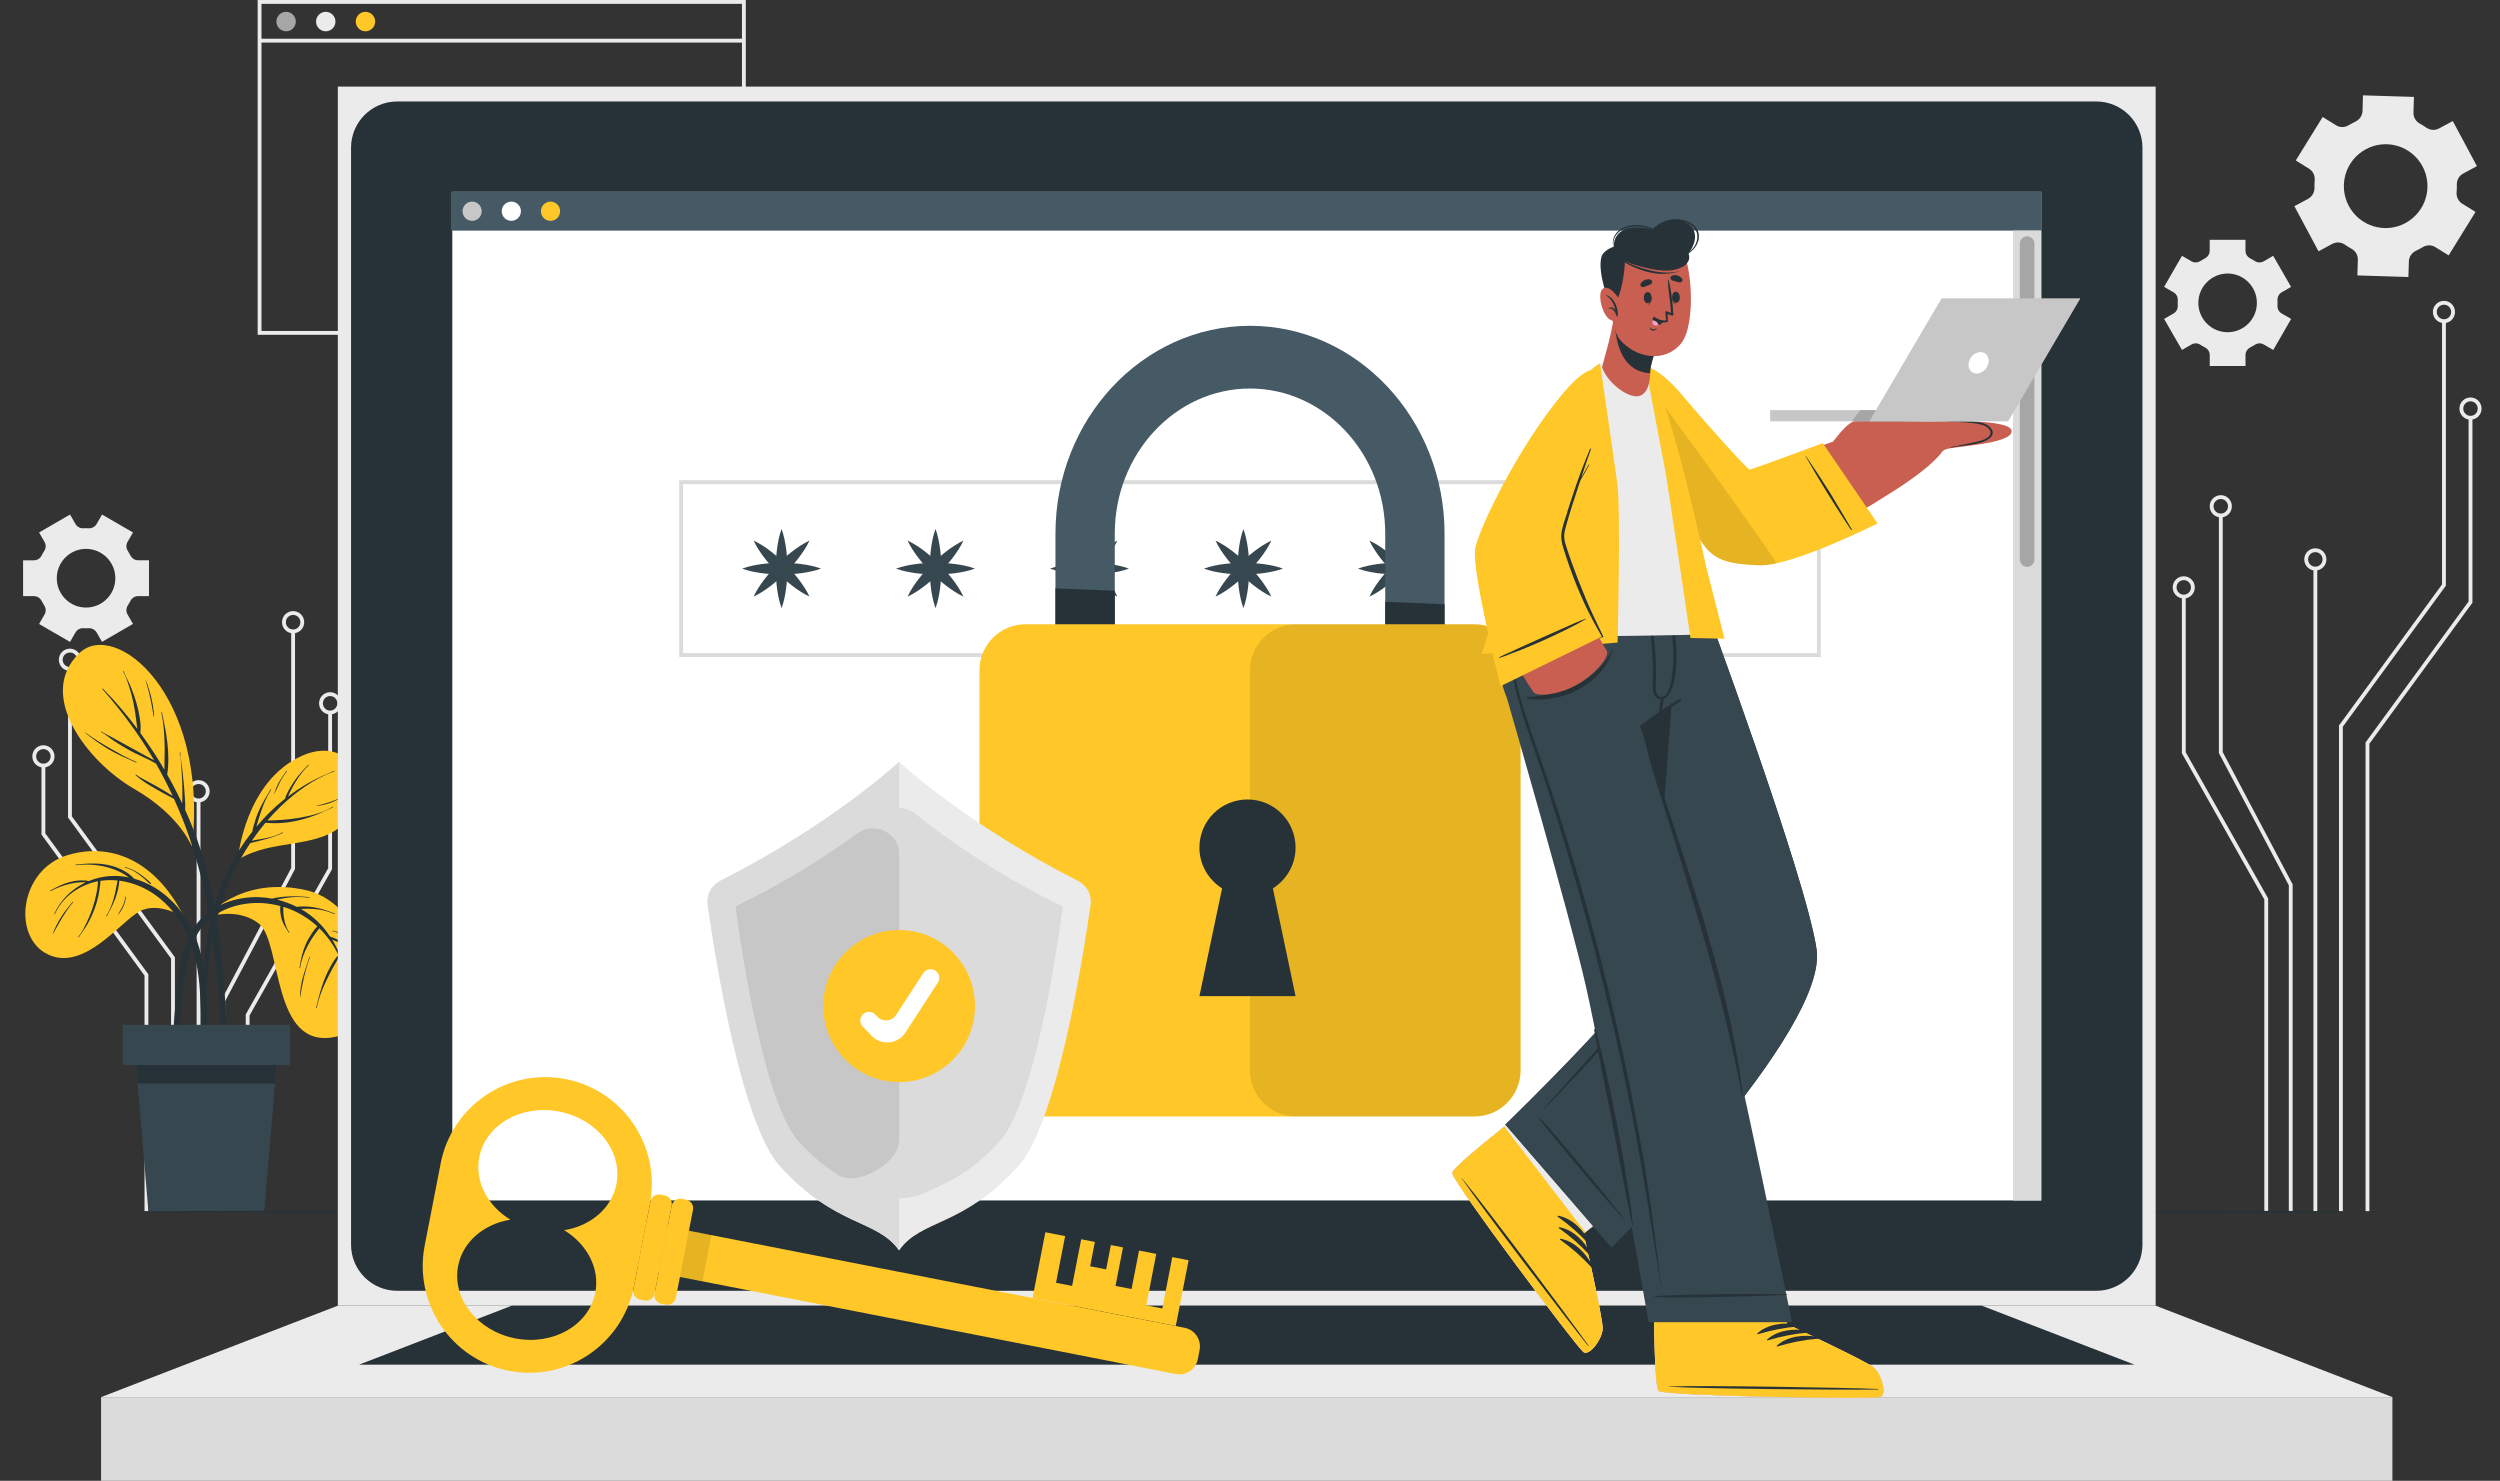<svg width="650" height="385" viewBox="0 0 650 385" fill="none" xmlns="http://www.w3.org/2000/svg">
<rect x="0" y="0" width="650" height="385" fill="#333333" stroke="none"/>
<g clip-path="url(#clip0_317_4940)">
<path d="M193.408 0.502H67.49V86.549H193.408V0.502Z" stroke="#EBEBEB" stroke-miterlimit="10"/>
<path d="M76.91 5.606C76.91 7.003 75.778 8.138 74.385 8.138C72.992 8.138 71.859 7.003 71.859 5.606C71.859 4.21 72.992 3.075 74.385 3.075C75.778 3.075 76.91 4.21 76.91 5.606Z" fill="#A6A6A6"/>
<path d="M87.223 5.606C87.223 7.003 86.091 8.138 84.698 8.138C83.305 8.138 82.172 7.003 82.172 5.606C82.172 4.21 83.305 3.075 84.698 3.075C86.091 3.075 87.223 4.21 87.223 5.606Z" fill="#EBEBEB"/>
<path d="M97.546 5.606C97.546 7.003 96.414 8.138 95.02 8.138C93.627 8.138 92.495 7.003 92.495 5.606C92.495 4.21 93.627 3.075 95.02 3.075C96.414 3.075 97.546 4.21 97.546 5.606Z" fill="#FFC727"/>
<path d="M67.49 10.57H193.408" stroke="#EBEBEB" stroke-miterlimit="10"/>
<path d="M608.638 315.039V188.782L635.428 152.119V83.465" stroke="#EBEBEB" stroke-miterlimit="10"/>
<path d="M633.052 81.114C633.052 82.43 634.115 83.505 635.428 83.505C636.741 83.505 637.803 82.44 637.803 81.114C637.803 79.787 636.741 78.722 635.428 78.722C634.115 78.722 633.052 79.787 633.052 81.114Z" stroke="#EBEBEB" stroke-miterlimit="10"/>
<path d="M615.544 315.039V193.203L642.333 156.55V108.583" stroke="#EBEBEB" stroke-miterlimit="10"/>
<path d="M639.948 106.232C639.948 107.548 641.01 108.623 642.333 108.623C643.656 108.623 644.708 107.558 644.708 106.232C644.708 104.906 643.646 103.841 642.333 103.841C641.02 103.841 639.948 104.906 639.948 106.232Z" stroke="#EBEBEB" stroke-miterlimit="10"/>
<path d="M601.994 315.039V147.839" stroke="#EBEBEB" stroke-miterlimit="10"/>
<path d="M599.608 145.448C599.608 146.764 600.671 147.839 601.984 147.839C603.297 147.839 604.369 146.774 604.369 145.448C604.369 144.121 603.307 143.056 601.984 143.056C600.661 143.056 599.608 144.121 599.608 145.448Z" stroke="#EBEBEB" stroke-miterlimit="10"/>
<path d="M595.589 315.039V230.058L577.409 195.665V134.014" stroke="#EBEBEB" stroke-miterlimit="10"/>
<path d="M575.024 131.632C575.024 132.948 576.086 134.024 577.409 134.024C578.732 134.024 579.784 132.959 579.784 131.632C579.784 130.306 578.722 129.241 577.409 129.241C576.096 129.241 575.024 130.306 575.024 131.632Z" stroke="#EBEBEB" stroke-miterlimit="10"/>
<path d="M589.225 315.039V233.735L567.788 195.715V155.113" stroke="#EBEBEB" stroke-miterlimit="10"/>
<path d="M565.403 152.722C565.403 154.038 566.465 155.113 567.778 155.113C569.091 155.113 570.153 154.048 570.153 152.722C570.153 151.396 569.091 150.331 567.778 150.331C566.465 150.331 565.403 151.396 565.403 152.722Z" stroke="#EBEBEB" stroke-miterlimit="10"/>
<path d="M44.98 315.039V249.067L18.19 212.404V173.892" stroke="#EBEBEB" stroke-miterlimit="10"/>
<path d="M20.566 171.541C20.566 172.857 19.503 173.932 18.18 173.932C16.857 173.932 15.795 172.867 15.795 171.541C15.795 170.215 16.857 169.15 18.18 169.15C19.503 169.15 20.566 170.215 20.566 171.541Z" stroke="#EBEBEB" stroke-miterlimit="10"/>
<path d="M38.074 315.039V253.488L11.285 216.835V199.011" stroke="#EBEBEB" stroke-miterlimit="10"/>
<path d="M13.67 196.66C13.67 197.976 12.608 199.051 11.285 199.051C9.962 199.051 8.9 197.986 8.9 196.66C8.9 195.333 9.962 194.268 11.285 194.268C12.608 194.268 13.67 195.333 13.67 196.66Z" stroke="#EBEBEB" stroke-miterlimit="10"/>
<path d="M51.624 315.039V208.124" stroke="#EBEBEB" stroke-miterlimit="10"/>
<path d="M54.01 205.733C54.01 207.049 52.947 208.124 51.624 208.124C50.301 208.124 49.239 207.059 49.239 205.733C49.239 204.406 50.301 203.341 51.624 203.341C52.947 203.341 54.01 204.406 54.01 205.733Z" stroke="#EBEBEB" stroke-miterlimit="10"/>
<path d="M58.029 315.039V260.2L76.209 225.808V164.156" stroke="#EBEBEB" stroke-miterlimit="10"/>
<path d="M78.594 161.775C78.594 163.091 77.532 164.166 76.209 164.166C74.886 164.166 73.823 163.101 73.823 161.775C73.823 160.449 74.886 159.383 76.209 159.383C77.532 159.383 78.594 160.449 78.594 161.775Z" stroke="#EBEBEB" stroke-miterlimit="10"/>
<path d="M64.393 315.039V263.877L85.83 225.858V185.256" stroke="#EBEBEB" stroke-miterlimit="10"/>
<path d="M88.205 182.864C88.205 184.181 87.143 185.256 85.83 185.256C84.517 185.256 83.455 184.191 83.455 182.864C83.455 181.538 84.517 180.473 85.83 180.473C87.143 180.473 88.205 181.538 88.205 182.864Z" stroke="#EBEBEB" stroke-miterlimit="10"/>
<path d="M636.64 66.404L643.636 55.1L640.178 52.96C639.166 52.327 638.615 51.182 638.715 49.986C638.775 49.323 638.795 48.66 638.775 47.997C638.745 46.801 639.376 45.686 640.419 45.123L643.997 43.194L637.723 31.469L634.145 33.398C633.092 33.961 631.83 33.87 630.848 33.187C630.306 32.805 629.735 32.453 629.164 32.142C628.111 31.569 627.46 30.474 627.5 29.268L627.63 25.199L614.371 24.787L614.251 28.877C614.211 30.072 613.479 31.117 612.397 31.63C612.106 31.77 611.815 31.911 611.525 32.072C611.234 32.222 610.953 32.383 610.673 32.554C609.651 33.167 608.388 33.207 607.376 32.574L603.898 30.414L596.902 41.717L600.36 43.867C601.372 44.5 601.923 45.656 601.823 46.841C601.763 47.495 601.743 48.158 601.763 48.821C601.783 50.016 601.162 51.122 600.119 51.684L596.542 53.613L602.815 65.339L606.393 63.41C607.446 62.847 608.709 62.938 609.691 63.621C610.232 64.003 610.793 64.344 611.374 64.666C612.427 65.238 613.078 66.334 613.038 67.529L612.918 71.609L626.177 72.02L626.307 67.941C626.348 66.746 627.079 65.711 628.152 65.198C628.442 65.058 628.743 64.907 629.034 64.756C629.324 64.605 629.605 64.435 629.885 64.274C630.908 63.651 632.18 63.621 633.193 64.254L636.65 66.404H636.64ZM625.405 58.004C620.114 60.848 613.529 58.858 610.693 53.553C607.857 48.248 609.841 41.637 615.133 38.793C620.424 35.95 627.019 37.949 629.855 43.244C632.692 48.55 630.697 55.151 625.405 57.994V58.004Z" fill="#EBEBEB"/>
<path d="M26.529 166.879L34.577 162.217L33.153 159.745C32.733 159.022 32.773 158.127 33.234 157.424C33.484 157.032 33.715 156.63 33.925 156.218C34.306 155.475 35.058 154.993 35.889 154.993H38.736V145.669H35.889C35.058 145.669 34.306 145.186 33.925 144.443C33.715 144.031 33.484 143.629 33.234 143.237C32.773 142.534 32.733 141.64 33.153 140.916L34.577 138.444L26.529 133.782L25.106 136.264C24.685 136.988 23.893 137.389 23.051 137.349C22.821 137.339 22.6 137.329 22.37 137.329C22.139 137.329 21.909 137.329 21.688 137.349C20.856 137.389 20.064 136.998 19.643 136.274L18.21 133.782L10.162 138.444L11.586 140.926C12.007 141.65 11.966 142.544 11.505 143.247C11.255 143.639 11.024 144.031 10.814 144.453C10.433 145.196 9.681 145.679 8.85 145.679H6.003V155.003H8.85C9.681 155.003 10.433 155.485 10.814 156.229C11.024 156.64 11.255 157.042 11.505 157.434C11.966 158.138 12.007 159.032 11.586 159.755L10.162 162.237L18.21 166.899L19.634 164.417C20.054 163.694 20.846 163.292 21.678 163.332C21.909 163.342 22.139 163.352 22.37 163.352C22.6 163.352 22.831 163.352 23.051 163.332C23.883 163.292 24.685 163.694 25.106 164.417L26.529 166.889V166.879ZM22.37 157.967C18.16 157.967 14.763 154.551 14.763 150.341C14.763 146.131 18.17 142.705 22.37 142.705C26.569 142.705 29.986 146.131 29.986 150.341C29.986 154.551 26.569 157.967 22.37 157.967Z" fill="#EBEBEB"/>
<path d="M595.68 74.583L591.029 66.514L588.564 67.941C587.842 68.363 586.95 68.323 586.249 67.861C585.858 67.61 585.457 67.379 585.046 67.168C584.304 66.786 583.823 66.032 583.823 65.198V62.345H574.523V65.198C574.523 66.032 574.042 66.786 573.3 67.168C572.889 67.379 572.488 67.61 572.097 67.861C571.396 68.323 570.504 68.363 569.782 67.941L567.317 66.514L562.667 74.583L565.142 76.009C565.864 76.431 566.264 77.225 566.224 78.069C566.214 78.3 566.204 78.521 566.204 78.752C566.204 78.983 566.204 79.215 566.224 79.436C566.264 80.269 565.874 81.063 565.152 81.485L562.667 82.922L567.317 90.99L569.792 89.563C570.514 89.141 571.406 89.182 572.107 89.644C572.488 89.895 572.889 90.126 573.31 90.337C574.052 90.719 574.533 91.472 574.533 92.306V95.16H583.833V92.306C583.833 91.472 584.314 90.719 585.056 90.337C585.467 90.126 585.868 89.895 586.259 89.644C586.96 89.182 587.852 89.141 588.574 89.563L591.049 90.99L595.7 82.922L593.224 81.495C592.503 81.073 592.102 80.279 592.142 79.446C592.152 79.215 592.162 78.983 592.162 78.752C592.162 78.521 592.162 78.29 592.142 78.069C592.102 77.235 592.503 76.431 593.224 76.009L595.69 74.583H595.68ZM586.79 78.752C586.79 82.972 583.382 86.378 579.183 86.378C574.984 86.378 571.566 82.962 571.566 78.752C571.566 74.542 574.984 71.116 579.183 71.116C583.382 71.116 586.79 74.542 586.79 78.752Z" fill="#EBEBEB"/>
<path d="M47.886 238.538C41.482 225.345 30.277 218.563 17.649 222.311C5.021 226.059 3.067 243.702 12.488 248.163C21.919 252.624 31.339 239.603 36.321 236.93C41.301 234.257 47.876 238.538 47.876 238.538H47.886Z" fill="#FFC727"/>
<path d="M54.08 273.654C54.05 272.066 53.99 270.469 53.929 268.881C53.819 265.706 53.709 262.531 53.589 259.356C53.378 253.549 52.747 247.842 50.352 242.496C48.197 237.694 44.709 233.494 40.199 230.761C38.515 229.746 36.721 228.962 34.857 228.45C33.294 226.692 30.858 225.556 28.623 225.014C25.707 224.3 22.7 224.461 19.744 224.793C19.634 224.803 19.643 224.973 19.744 224.963C22.55 224.622 25.426 224.793 28.152 225.566C29.325 225.898 30.457 226.32 31.54 226.883C32.242 227.244 32.873 227.676 33.494 228.128C30.969 227.616 28.353 227.606 25.777 228.199C24.855 228.41 23.973 228.721 23.101 229.083C22.42 228.902 21.668 228.892 20.997 228.902C20.075 228.922 19.152 229.073 18.261 229.294C16.416 229.756 14.703 230.63 13.069 231.565C12.979 231.615 13.069 231.756 13.159 231.705C14.753 230.831 16.456 230.188 18.23 229.786C19.092 229.595 19.954 229.465 20.836 229.404C21.317 229.374 21.808 229.404 22.289 229.414C18.741 231.092 15.745 233.956 14.121 237.573C14.081 237.674 14.222 237.754 14.272 237.653C16.166 233.363 20.205 230.429 24.675 229.294C24.955 229.224 25.236 229.183 25.517 229.133C25.416 229.545 25.436 230.017 25.386 230.409C25.306 231.052 25.196 231.685 25.066 232.328C24.805 233.634 24.464 234.931 24.033 236.187C23.602 237.463 23.101 238.718 22.5 239.934C21.889 241.17 21.257 242.486 20.365 243.551C20.285 243.642 20.435 243.752 20.495 243.652C21.257 242.456 22.139 241.361 22.831 240.125C23.492 238.94 24.073 237.714 24.544 236.438C25.026 235.152 25.406 233.835 25.667 232.479C25.807 231.766 25.917 231.052 25.998 230.329C26.048 229.917 26.148 229.445 26.078 229.023C27.561 228.792 29.064 228.771 30.558 228.932C29.997 232.077 29.395 235.363 27.641 238.096C27.581 238.186 27.741 238.276 27.792 238.176C28.573 236.699 29.375 235.252 29.956 233.675C30.508 232.178 30.928 230.58 31.039 228.982C33.645 229.324 36.19 230.198 38.455 231.474C42.825 233.936 46.142 237.804 48.327 242.295C50.702 247.178 51.654 252.433 51.985 257.809C52.406 264.551 52.496 271.343 53.168 278.064C53.208 278.507 53.91 278.647 53.99 278.155C54.24 276.668 54.11 275.141 54.08 273.644V273.654Z" fill="#263238"/>
<path d="M39.287 229.706C38.936 229.183 38.315 228.761 37.834 228.359C37.313 227.927 36.772 227.505 36.21 227.124C35.088 226.36 33.885 225.787 32.572 225.436C32.472 225.405 32.422 225.576 32.532 225.596C33.845 225.878 35.048 226.571 36.12 227.365C36.651 227.757 37.172 228.179 37.673 228.621C38.135 229.023 38.596 229.575 39.147 229.867C39.247 229.917 39.367 229.806 39.297 229.706H39.287Z" fill="#263238"/>
<path d="M18.852 234.488C17.82 235.744 16.777 237.01 15.915 238.387C15.043 239.773 14.302 241.2 13.73 242.727C13.71 242.778 13.78 242.798 13.811 242.758C15.364 239.954 16.927 237.071 18.972 234.609C19.042 234.529 18.922 234.408 18.852 234.498V234.488Z" fill="#263238"/>
<path d="M32.622 233.182C32.482 234.006 32.242 234.81 31.901 235.574C31.56 236.307 31.129 237.01 30.678 237.694C30.648 237.734 30.718 237.784 30.748 237.744C31.891 236.528 32.522 234.86 32.783 233.233C32.803 233.122 32.642 233.082 32.622 233.192V233.182Z" fill="#263238"/>
<path d="M53.188 238.859C53.188 238.859 62.258 227.435 79.757 231.484C96.394 235.332 104.061 265.907 87.253 269.564C70.446 273.222 73.413 244.928 67.289 240.125C62.799 236.598 56.335 237.362 53.188 238.859Z" fill="#FFC727"/>
<path d="M93.267 248.183C92.114 247.188 90.931 246.244 89.659 245.41C88.466 244.636 87.183 243.903 85.81 243.491C85.129 242.456 84.377 241.461 83.525 240.547C81.962 238.859 80.178 237.442 78.233 236.327C78.404 236.317 78.584 236.297 78.754 236.297C79.686 236.267 80.609 236.257 81.541 236.327C83.425 236.458 85.219 236.89 86.943 237.674C87.043 237.714 87.113 237.563 87.013 237.523C85.289 236.789 83.465 236.217 81.621 235.895C80.729 235.734 79.797 235.654 78.885 235.664C78.394 235.664 77.903 235.704 77.412 235.754C77.321 235.754 77.221 235.764 77.131 235.775C75.527 234.961 73.844 234.348 72.09 233.916C72.25 233.876 72.41 233.825 72.581 233.785C73.433 233.584 74.305 233.464 75.177 233.353C76.93 233.142 78.664 233.192 80.408 233.433C80.518 233.444 80.548 233.283 80.438 233.273C78.694 233.062 76.9 232.991 75.147 233.062C73.703 233.122 72.18 233.283 70.747 233.634C69.694 233.444 68.632 233.313 67.56 233.273C61.456 233.011 54.811 235.302 51.053 240.326C47.285 245.37 46.563 252.072 45.902 258.14C44.98 266.59 44.559 275.161 45.23 283.641C45.27 284.143 45.972 284.053 45.992 283.57C46.222 276.366 46.473 269.152 47.164 261.968C47.485 258.643 47.836 255.307 48.387 252.001C48.858 249.188 49.53 246.375 50.803 243.802C52.126 241.12 54.13 238.96 56.706 237.432C59.241 235.935 62.148 235.111 65.074 234.85C67.73 234.619 70.386 234.9 72.921 235.584C72.811 236.086 72.831 236.619 72.882 237.141C72.932 237.794 73.072 238.437 73.262 239.06C73.453 239.653 73.703 240.216 73.994 240.758C74.315 241.361 74.725 241.893 75.086 242.476C75.147 242.567 75.287 242.466 75.227 242.376C74.475 241.421 74.084 240.095 73.874 238.919C73.763 238.327 73.693 237.734 73.663 237.131C73.643 236.679 73.683 236.227 73.663 235.775C76.419 236.619 79.025 237.995 81.3 239.814C81.731 240.155 82.132 240.517 82.533 240.889C81.931 241.381 81.45 242.125 81.049 242.717C80.448 243.602 79.927 244.516 79.496 245.501C78.644 247.43 78.193 249.52 77.882 251.599C77.862 251.71 78.033 251.74 78.043 251.629C78.323 249.58 79.075 247.671 80.037 245.842C80.498 244.958 81.019 244.094 81.591 243.27C81.881 242.848 82.192 242.426 82.513 242.024C82.683 241.803 82.874 241.582 83.034 241.351C85.079 243.36 86.782 245.752 87.995 248.354C87.985 248.354 87.975 248.354 87.965 248.374C87.103 249.178 86.492 250.303 85.91 251.328C85.279 252.453 84.738 253.639 84.277 254.835C83.375 257.156 82.783 259.577 82.192 261.988C82.162 262.089 82.332 262.129 82.352 262.019C82.834 259.557 83.766 257.236 84.838 254.975C85.359 253.88 85.91 252.795 86.492 251.72C87.043 250.715 87.704 249.72 88.135 248.655C89.288 251.218 89.989 253.981 90.13 256.784C90.13 256.894 90.3 256.874 90.3 256.774C89.949 252.403 88.656 248.053 86.371 244.305C87.444 244.767 88.516 245.199 89.548 245.762C90.861 246.475 92.094 247.309 93.186 248.324C93.267 248.394 93.377 248.264 93.297 248.193L93.267 248.183Z" fill="#263238"/>
<path d="M80.438 248.836C79.917 250.564 79.256 252.252 78.775 254.001C78.323 255.679 78.003 257.417 78.003 259.155C78.003 259.205 78.083 259.205 78.083 259.155C78.594 255.689 79.356 252.172 80.588 248.876C80.629 248.766 80.468 248.706 80.428 248.826L80.438 248.836Z" fill="#263238"/>
<path d="M91.523 244.536C90.821 243.873 90.07 243.31 89.208 242.878C88.356 242.446 87.434 242.205 86.522 241.924C86.421 241.893 86.381 242.064 86.492 242.084C87.404 242.285 88.255 242.717 89.077 243.149C89.899 243.581 90.701 244.064 91.453 244.616C91.513 244.657 91.573 244.586 91.523 244.536Z" fill="#263238"/>
<path d="M61.807 223.607C61.807 223.607 63.481 203.09 78.694 196.429C91.403 190.872 98.679 205.19 89.689 213.951C82.423 221.045 70.767 217.84 61.797 223.597L61.807 223.607Z" fill="#FFC727"/>
<path d="M86.882 200.407C84.577 201.392 82.292 202.367 80.118 203.623C78.293 204.668 76.55 205.853 74.866 207.119C75.116 206.597 75.337 206.054 75.597 205.552C75.998 204.758 76.419 203.984 76.89 203.231C77.853 201.683 78.925 200.237 80.238 198.981C80.318 198.91 80.188 198.79 80.118 198.87C78.865 200.156 77.622 201.513 76.59 202.99C76.069 203.733 75.577 204.507 75.147 205.311C74.746 206.044 74.305 206.848 74.124 207.672C74.074 207.712 74.014 207.752 73.954 207.792C71.288 209.902 68.873 212.314 66.688 214.926C66.728 214.725 66.768 214.524 66.828 214.333C67.109 213.329 67.419 212.344 67.75 211.349C68.442 209.269 69.293 207.2 70.496 205.361C70.556 205.27 70.406 205.19 70.346 205.28C69.193 207.179 68.041 209.068 67.159 211.118C66.738 212.103 66.387 213.117 66.106 214.152C65.946 214.765 65.675 215.509 65.615 216.212C64.954 217.056 64.302 217.9 63.681 218.784C57.147 228.108 53.869 239.382 53.078 250.675C52.847 254.041 52.797 257.417 52.907 260.783C53.017 264.159 53.138 267.605 53.799 270.931C53.839 271.142 54.17 271.082 54.17 270.871C54.09 267.907 53.789 264.953 53.729 261.989C53.669 259.014 53.779 256.04 54.02 253.076C54.501 247.179 55.613 241.281 57.337 235.614C59.101 229.826 61.707 224.25 65.074 219.196C65.716 219.066 66.347 218.895 66.978 218.734C67.74 218.533 68.502 218.342 69.253 218.131C70.707 217.719 72.15 217.257 73.493 216.574C73.583 216.524 73.493 216.373 73.403 216.433C72.07 217.217 70.596 217.619 69.103 217.92C67.91 218.161 66.678 218.312 65.485 218.583C66.588 216.976 67.76 215.408 69.023 213.921C71.909 214.203 74.856 213.951 77.682 213.278C79.185 212.917 80.669 212.454 82.112 211.892C83.635 211.299 85.079 210.545 86.582 209.912C86.692 209.862 86.612 209.701 86.512 209.762C83.926 211.329 80.689 212.143 77.732 212.645C75.006 213.107 72.28 213.278 69.524 213.329C70.606 212.083 71.719 210.877 72.912 209.731C76.91 205.913 81.661 202.407 86.923 200.578C87.023 200.538 86.973 200.377 86.872 200.417L86.882 200.407Z" fill="#263238"/>
<path d="M74.495 200.468C73.814 201.332 73.182 202.246 72.631 203.201C72.05 204.215 71.629 205.27 71.288 206.386C71.278 206.426 71.328 206.446 71.348 206.406C71.859 205.401 72.28 204.356 72.801 203.351C73.312 202.357 73.904 201.432 74.615 200.578C74.686 200.498 74.565 200.377 74.495 200.468Z" fill="#263238"/>
<path d="M88.646 207.3C87.664 207.873 86.612 208.254 85.529 208.606C84.487 208.948 83.425 209.249 82.352 209.46C82.302 209.46 82.312 209.561 82.362 209.551C83.485 209.42 84.587 209.199 85.65 208.827C86.712 208.455 87.724 207.943 88.727 207.441C88.817 207.39 88.727 207.24 88.636 207.3H88.646Z" fill="#263238"/>
<path d="M49.971 219.91C49.87 220.794 47.666 212.454 34.797 205.059C23.111 198.338 9.16 180.855 20.626 169.813C29.876 160.901 54.24 180.332 49.971 219.92V219.91Z" fill="#FFC727"/>
<path d="M58.83 267.706C58.64 259.035 57.958 250.364 56.786 241.763C55.703 233.855 54.01 226.079 51.354 218.543C50.392 215.83 49.299 213.158 48.117 210.535C48.237 209.531 48.117 208.435 48.066 207.471C48.006 206.155 47.886 204.848 47.766 203.532C47.645 202.226 47.515 200.91 47.355 199.604C47.205 198.307 46.924 196.991 46.874 195.695C46.874 195.575 46.683 195.605 46.714 195.725C47.024 197.062 47.074 198.508 47.175 199.875C47.275 201.141 47.345 202.407 47.385 203.673C47.425 204.939 47.415 206.215 47.415 207.481C47.415 207.943 47.395 208.425 47.375 208.918C46.162 206.355 44.869 203.834 43.466 201.372C44.338 196.027 43.206 190.43 42.113 185.206C42.093 185.105 41.933 185.145 41.953 185.256C42.524 187.979 42.735 190.762 42.805 193.545C42.855 195.745 42.755 197.936 42.745 200.136C42.434 199.614 42.133 199.081 41.813 198.559C40.149 195.826 38.365 193.153 36.471 190.551C36.671 189.305 36.531 187.979 36.35 186.743C36.14 185.336 35.829 183.94 35.418 182.573C35.008 181.207 34.536 179.87 33.995 178.544C33.434 177.188 32.692 175.902 32.161 174.545C32.121 174.435 31.951 174.505 32.011 174.615C32.742 175.841 33.184 177.308 33.624 178.665C34.045 179.981 34.406 181.327 34.677 182.674C34.947 184.03 35.168 185.396 35.358 186.763C35.489 187.667 35.559 188.612 35.719 189.526C32.953 185.818 29.956 182.282 26.709 179.016C26.629 178.936 26.529 179.056 26.589 179.137C31.47 184.703 35.889 190.601 39.668 196.981C39.808 197.222 39.938 197.463 40.079 197.705C39.367 197.263 38.555 196.901 37.894 196.529C36.651 195.836 35.398 195.142 34.146 194.459C32.923 193.796 31.71 193.133 30.497 192.46C29.876 192.108 29.255 191.756 28.623 191.425C27.902 191.053 27.09 190.701 26.439 190.209C26.338 190.139 26.238 190.29 26.338 190.34C27.581 191.023 28.674 192.038 29.866 192.801C31.069 193.575 32.291 194.309 33.544 195.012C35.829 196.288 38.315 197.212 40.57 198.539C42.133 201.282 43.566 204.095 44.899 206.958C43.536 206.084 42.133 205.25 40.72 204.446C39.808 203.934 38.896 203.432 37.964 202.939C37.072 202.467 36.14 202.035 35.368 201.372C35.288 201.302 35.178 201.422 35.248 201.493C36.701 202.919 38.445 203.914 40.189 204.939C41.843 205.903 43.516 206.838 45.23 207.692C46.603 210.716 47.856 213.791 48.958 216.925C54.37 232.298 56.365 248.625 57.317 264.832C57.598 269.665 57.748 274.498 57.808 279.33C57.868 284.163 57.618 288.986 57.628 293.819C57.628 293.96 57.858 294 57.878 293.849C58.459 289.569 58.56 285.208 58.74 280.888C58.931 276.497 58.931 272.086 58.84 267.695L58.83 267.706Z" fill="#263238"/>
<path d="M35.449 198.107C33.083 197.132 30.828 195.826 28.613 194.56C26.378 193.294 24.214 191.927 22.119 190.43C22.089 190.41 22.039 190.46 22.079 190.49C24.053 192.078 26.138 193.565 28.313 194.861C30.578 196.208 32.963 197.202 35.368 198.257C35.468 198.297 35.549 198.147 35.449 198.107Z" fill="#263238"/>
<path d="M39.177 180.724C38.986 179.971 38.746 179.237 38.495 178.504C38.525 178.484 38.545 178.454 38.525 178.413C38.365 178.001 38.195 177.589 38.024 177.167C38.004 177.107 37.984 177.057 37.964 177.017C37.934 176.936 37.904 176.856 37.864 176.776C37.854 176.745 37.814 176.766 37.824 176.786C37.874 176.926 37.904 177.067 37.954 177.218C37.974 177.298 37.994 177.368 38.024 177.459C38.896 180.322 39.477 183.256 39.928 186.22C39.938 186.311 40.089 186.321 40.079 186.22C39.969 184.361 39.628 182.523 39.177 180.714V180.724Z" fill="#263238"/>
<path d="M72.43 270.83L71.508 281.742L68.702 315.019H38.586L35.779 281.742L34.857 270.83H72.43Z" fill="#37474F"/>
<path d="M72.43 270.83L71.508 281.742H35.779L34.857 270.83H72.43Z" fill="#263238"/>
<path d="M75.387 266.45H31.911V276.919H75.387V266.45Z" fill="#37474F"/>
<path d="M0 315.019L81.25 314.768L162.5 314.678L325 314.517L487.5 314.678L568.75 314.768L650 315.019L568.75 315.26L487.5 315.351L325 315.512L162.5 315.351L81.25 315.26L0 315.019Z" fill="#263238"/>
<path d="M560.472 22.516H87.835V339.475H560.472V22.516Z" fill="#EBEBEB"/>
<path d="M545.034 26.385H103.272C96.645 26.385 91.272 31.757 91.272 38.385V323.606C91.272 330.234 96.645 335.606 103.272 335.606H545.034C551.661 335.606 557.034 330.234 557.034 323.606V38.385C557.034 31.757 551.661 26.385 545.034 26.385Z" fill="#263238"/>
<path d="M622.028 363.247H26.278V385H622.028V363.247Z" fill="#DBDBDB"/>
<path d="M26.278 363.247L87.835 339.475H560.472L622.038 363.247H26.278Z" fill="#EBEBEB"/>
<path d="M93.337 354.817L133.065 339.475H515.251L554.979 354.817H93.337Z" fill="#263238"/>
<path d="M530.726 49.876H117.601V312.115H530.726V49.876Z" fill="white"/>
<path d="M530.726 49.876H117.25V59.963H530.726V49.876Z" fill="#455A64"/>
<path d="M125.247 54.92C125.247 56.306 124.125 57.421 122.752 57.421C121.379 57.421 120.256 56.296 120.256 54.92C120.256 53.543 121.379 52.418 122.752 52.418C124.125 52.418 125.247 53.543 125.247 54.92Z" fill="#C7C7C7"/>
<path d="M135.44 54.92C135.44 56.306 134.318 57.421 132.944 57.421C131.571 57.421 130.449 56.296 130.449 54.92C130.449 53.543 131.561 52.418 132.944 52.418C134.328 52.418 135.44 53.543 135.44 54.92Z" fill="white"/>
<path d="M145.633 54.92C145.633 56.306 144.51 57.421 143.137 57.421C141.764 57.421 140.642 56.296 140.642 54.92C140.642 53.543 141.764 52.418 143.137 52.418C144.51 52.418 145.633 53.543 145.633 54.92Z" fill="#FFC727"/>
<path d="M530.726 59.973H523.389V312.115H530.726V59.973Z" fill="#DBDBDB"/>
<path d="M527.048 147.387C526.005 147.387 525.153 146.533 525.153 145.488V63.349C525.153 62.304 526.005 61.45 527.048 61.45C528.09 61.45 528.942 62.304 528.942 63.349V145.488C528.942 146.533 528.09 147.387 527.048 147.387Z" fill="#A6A6A6"/>
<path d="M472.908 125.363H177.092V170.315H472.908V125.363Z" fill="white"/>
<path d="M473.409 170.817H176.591V124.86H473.409V170.817ZM177.593 169.813H472.406V125.865H177.593V169.813Z" fill="#DBDBDB"/>
<path d="M203.21 137.54C203.831 139.258 204.152 140.966 204.393 142.684C204.613 144.403 204.713 146.121 204.713 147.829C204.713 149.547 204.613 151.255 204.393 152.973C204.162 154.691 203.842 156.399 203.21 158.117C202.589 156.399 202.258 154.691 202.028 152.973C201.807 151.255 201.707 149.547 201.707 147.829C201.707 146.111 201.807 144.403 202.028 142.684C202.258 140.966 202.579 139.258 203.21 137.54Z" fill="#37474F"/>
<path d="M213.473 147.839C211.759 148.462 210.055 148.783 208.341 149.024C206.628 149.246 204.924 149.346 203.21 149.346C201.496 149.346 199.793 149.246 198.079 149.024C196.365 148.793 194.661 148.472 192.947 147.839C194.661 147.216 196.365 146.884 198.079 146.653C199.793 146.432 201.496 146.332 203.21 146.332C204.924 146.332 206.628 146.432 208.341 146.653C210.055 146.884 211.759 147.206 213.473 147.839Z" fill="#37474F"/>
<path d="M210.466 140.554C209.694 142.212 208.712 143.649 207.67 145.026C206.618 146.392 205.475 147.678 204.272 148.894C203.06 150.11 201.777 151.245 200.414 152.31C199.041 153.355 197.598 154.34 195.944 155.113C196.716 153.455 197.688 152.009 198.74 150.632C199.793 149.266 200.935 147.979 202.148 146.764C203.36 145.548 204.643 144.413 206.006 143.358C207.379 142.313 208.823 141.328 210.466 140.554Z" fill="#37474F"/>
<path d="M210.466 155.113C208.812 154.34 207.379 153.355 206.006 152.31C204.643 151.255 203.36 150.11 202.148 148.904C200.935 147.688 199.803 146.402 198.74 145.036C197.698 143.659 196.716 142.212 195.944 140.554C197.598 141.328 199.041 142.303 200.414 143.358C201.777 144.413 203.06 145.558 204.272 146.774C205.485 147.99 206.618 149.276 207.67 150.642C208.712 152.019 209.694 153.465 210.466 155.113Z" fill="#37474F"/>
<path d="M243.239 137.54C243.86 139.258 244.181 140.966 244.421 142.684C244.642 144.403 244.742 146.121 244.742 147.829C244.742 149.547 244.642 151.255 244.421 152.973C244.191 154.691 243.87 156.399 243.239 158.117C242.617 156.399 242.287 154.691 242.056 152.973C241.836 151.255 241.735 149.547 241.735 147.829C241.735 146.111 241.836 144.403 242.056 142.684C242.287 140.966 242.607 139.258 243.239 137.54Z" fill="#37474F"/>
<path d="M253.502 147.839C251.788 148.462 250.084 148.783 248.37 149.024C246.656 149.246 244.953 149.346 243.239 149.346C241.525 149.346 239.821 149.246 238.107 149.024C236.394 148.793 234.69 148.472 232.976 147.839C234.69 147.216 236.394 146.884 238.107 146.653C239.821 146.432 241.525 146.332 243.239 146.332C244.953 146.332 246.656 146.432 248.37 146.653C250.084 146.884 251.788 147.206 253.502 147.839Z" fill="#37474F"/>
<path d="M250.495 140.554C249.723 142.212 248.741 143.649 247.699 145.026C246.646 146.392 245.504 147.678 244.301 148.894C243.088 150.11 241.806 151.245 240.443 152.31C239.07 153.355 237.626 154.34 235.973 155.113C236.744 153.455 237.717 152.009 238.769 150.632C239.821 149.266 240.964 147.979 242.176 146.764C243.389 145.548 244.672 144.413 246.035 143.358C247.408 142.313 248.851 141.328 250.495 140.554Z" fill="#37474F"/>
<path d="M250.495 155.113C248.841 154.34 247.408 153.355 246.035 152.31C244.672 151.255 243.389 150.11 242.176 148.904C240.964 147.688 239.831 146.402 238.769 145.036C237.727 143.659 236.744 142.212 235.973 140.554C237.626 141.328 239.07 142.303 240.443 143.358C241.806 144.413 243.088 145.558 244.301 146.774C245.514 147.99 246.646 149.276 247.699 150.642C248.741 152.019 249.723 153.465 250.495 155.113Z" fill="#37474F"/>
<path d="M283.257 137.54C283.879 139.258 284.2 140.966 284.44 142.684C284.661 144.403 284.761 146.121 284.761 147.829C284.761 149.547 284.661 151.255 284.44 152.973C284.21 154.691 283.889 156.399 283.257 158.117C282.636 156.399 282.305 154.691 282.075 152.973C281.854 151.255 281.754 149.547 281.754 147.829C281.754 146.111 281.854 144.403 282.075 142.684C282.305 140.966 282.626 139.258 283.257 137.54Z" fill="#37474F"/>
<path d="M293.53 147.839C291.816 148.462 290.113 148.783 288.399 149.024C286.685 149.246 284.981 149.346 283.268 149.346C281.554 149.346 279.85 149.246 278.136 149.024C276.422 148.793 274.719 148.472 273.005 147.839C274.719 147.216 276.422 146.884 278.136 146.653C279.85 146.432 281.554 146.332 283.268 146.332C284.981 146.332 286.685 146.432 288.399 146.653C290.113 146.884 291.816 147.206 293.53 147.839Z" fill="#37474F"/>
<path d="M290.524 140.554C289.752 142.212 288.77 143.649 287.727 145.026C286.675 146.392 285.533 147.678 284.33 148.894C283.117 150.11 281.834 151.245 280.471 152.31C279.098 153.355 277.655 154.34 276.001 155.113C276.773 153.455 277.745 152.009 278.798 150.632C279.85 149.266 280.992 147.979 282.205 146.764C283.418 145.548 284.701 144.413 286.064 143.358C287.437 142.313 288.88 141.328 290.524 140.554Z" fill="#37474F"/>
<path d="M290.524 155.113C288.87 154.34 287.437 153.355 286.064 152.31C284.701 151.255 283.418 150.11 282.205 148.904C280.992 147.688 279.86 146.402 278.798 145.036C277.755 143.659 276.773 142.212 276.001 140.554C277.655 141.328 279.098 142.303 280.471 143.358C281.834 144.413 283.117 145.558 284.33 146.774C285.543 147.99 286.675 149.276 287.727 150.642C288.77 152.019 289.752 153.465 290.524 155.113Z" fill="#37474F"/>
<path d="M323.286 137.54C323.908 139.258 324.228 140.966 324.469 142.684C324.689 144.403 324.789 146.121 324.789 147.829C324.789 149.547 324.689 151.255 324.469 152.973C324.238 154.691 323.918 156.399 323.286 158.117C322.665 156.399 322.334 154.691 322.104 152.973C321.883 151.255 321.783 149.547 321.783 147.829C321.783 146.111 321.883 144.403 322.104 142.684C322.334 140.966 322.655 139.258 323.286 137.54Z" fill="#37474F"/>
<path d="M333.559 147.839C331.845 148.462 330.141 148.783 328.428 149.024C326.714 149.246 325.01 149.346 323.296 149.346C321.582 149.346 319.879 149.246 318.165 149.024C316.451 148.793 314.747 148.472 313.033 147.839C314.747 147.216 316.451 146.884 318.165 146.653C319.879 146.432 321.582 146.332 323.296 146.332C325.01 146.332 326.714 146.432 328.428 146.653C330.141 146.884 331.845 147.206 333.559 147.839Z" fill="#37474F"/>
<path d="M330.552 140.554C329.781 142.212 328.798 143.649 327.756 145.026C326.704 146.392 325.561 147.678 324.359 148.894C323.146 150.11 321.863 151.245 320.5 152.31C319.127 153.355 317.684 154.34 316.03 155.113C316.802 153.455 317.774 152.009 318.826 150.632C319.879 149.266 321.021 147.979 322.234 146.764C323.446 145.548 324.729 144.413 326.092 143.358C327.465 142.313 328.909 141.328 330.552 140.554Z" fill="#37474F"/>
<path d="M330.552 155.113C328.899 154.34 327.465 153.355 326.092 152.31C324.729 151.255 323.446 150.11 322.234 148.904C321.021 147.688 319.889 146.402 318.826 145.036C317.784 143.659 316.802 142.212 316.03 140.554C317.684 141.328 319.127 142.303 320.5 143.358C321.863 144.413 323.146 145.558 324.359 146.774C325.571 147.99 326.704 149.276 327.756 150.642C328.798 152.019 329.781 153.465 330.552 155.113Z" fill="#37474F"/>
<path d="M363.315 137.54C363.936 139.258 364.257 140.966 364.497 142.684C364.718 144.403 364.818 146.121 364.818 147.829C364.818 149.547 364.718 151.255 364.497 152.973C364.267 154.691 363.946 156.399 363.315 158.117C362.693 156.399 362.363 154.691 362.132 152.973C361.912 151.255 361.812 149.547 361.812 147.829C361.812 146.111 361.912 144.403 362.132 142.684C362.363 140.966 362.683 139.258 363.315 137.54Z" fill="#37474F"/>
<path d="M373.588 147.839C371.874 148.462 370.17 148.783 368.456 149.024C366.742 149.246 365.039 149.346 363.325 149.346C361.611 149.346 359.907 149.246 358.193 149.024C356.48 148.793 354.776 148.472 353.062 147.839C354.776 147.216 356.48 146.884 358.193 146.653C359.907 146.432 361.611 146.332 363.325 146.332C365.039 146.332 366.742 146.432 368.456 146.653C370.17 146.884 371.874 147.206 373.588 147.839Z" fill="#37474F"/>
<path d="M370.581 140.554C369.809 142.212 368.827 143.649 367.785 145.026C366.732 146.392 365.59 147.678 364.387 148.894C363.174 150.11 361.892 151.245 360.529 152.31C359.156 153.355 357.712 154.34 356.059 155.113C356.83 153.455 357.803 152.009 358.855 150.632C359.907 149.266 361.05 147.979 362.262 146.764C363.475 145.548 364.758 144.413 366.121 143.358C367.494 142.313 368.937 141.328 370.581 140.554Z" fill="#37474F"/>
<path d="M370.581 155.113C368.927 154.34 367.494 153.355 366.121 152.31C364.758 151.255 363.475 150.11 362.262 148.904C361.05 147.688 359.917 146.402 358.855 145.036C357.813 143.659 356.83 142.212 356.059 140.554C357.712 141.328 359.156 142.303 360.529 143.358C361.892 144.413 363.174 145.558 364.387 146.774C365.6 147.99 366.732 149.276 367.785 150.642C368.827 152.019 369.809 153.465 370.581 155.113Z" fill="#37474F"/>
<path d="M403.344 137.54C403.965 139.258 404.286 140.966 404.526 142.684C404.747 144.403 404.847 146.121 404.847 147.829C404.847 149.547 404.747 151.255 404.526 152.973C404.296 154.691 403.975 156.399 403.344 158.117C402.722 156.399 402.391 154.691 402.161 152.973C401.94 151.255 401.84 149.547 401.84 147.829C401.84 146.111 401.94 144.403 402.161 142.684C402.391 140.966 402.712 139.258 403.344 137.54Z" fill="#37474F"/>
<path d="M413.606 147.839C411.892 148.462 410.189 148.783 408.475 149.024C406.761 149.246 405.057 149.346 403.344 149.346C401.63 149.346 399.926 149.246 398.212 149.024C396.498 148.793 394.785 148.472 393.081 147.839C394.795 147.216 396.498 146.884 398.212 146.653C399.926 146.432 401.63 146.332 403.344 146.332C405.057 146.332 406.761 146.432 408.475 146.653C410.189 146.884 411.892 147.206 413.606 147.839Z" fill="#37474F"/>
<path d="M410.6 140.554C409.828 142.212 408.846 143.649 407.803 145.026C406.751 146.392 405.609 147.678 404.406 148.894C403.193 150.11 401.91 151.245 400.547 152.31C399.174 153.355 397.731 154.34 396.078 155.113C396.849 153.455 397.821 152.009 398.874 150.632C399.926 149.266 401.069 147.979 402.281 146.764C403.494 145.548 404.777 144.413 406.14 143.358C407.513 142.313 408.956 141.328 410.6 140.554Z" fill="#37474F"/>
<path d="M410.6 155.113C408.946 154.34 407.513 153.355 406.14 152.31C404.777 151.255 403.494 150.11 402.281 148.904C401.069 147.688 399.936 146.402 398.874 145.036C397.831 143.659 396.849 142.212 396.078 140.554C397.731 141.328 399.174 142.303 400.547 143.358C401.91 144.413 403.193 145.558 404.406 146.774C405.619 147.99 406.751 149.276 407.803 150.642C408.846 152.019 409.828 153.465 410.6 155.113Z" fill="#37474F"/>
<path d="M375.582 138.746V193.465H360.158V138.746C360.158 117.938 344.393 101.018 325 101.018C305.607 101.018 289.842 117.938 289.842 138.746V193.465H274.418V138.746C274.418 108.945 297.108 84.71 325 84.71C352.892 84.71 375.582 108.945 375.582 138.746Z" fill="#455A64"/>
<path d="M274.418 152.973L289.842 153.596V193.465H274.418V152.973Z" fill="#263238"/>
<path d="M375.582 157.103V193.465H360.158V156.47L375.582 157.103Z" fill="#263238"/>
<path d="M383.356 162.307H266.654C260.027 162.307 254.654 167.68 254.654 174.307V278.282C254.654 284.91 260.027 290.282 266.654 290.282H383.356C389.983 290.282 395.356 284.91 395.356 278.282V174.307C395.356 167.68 389.983 162.307 383.356 162.307Z" fill="#FFC727"/>
<path opacity="0.1" d="M383.346 162.307H337C330.373 162.307 325 167.68 325 174.307V278.282C325 284.91 330.373 290.282 337 290.282H383.346C389.973 290.282 395.346 284.91 395.346 278.282V174.307C395.346 167.68 389.973 162.307 383.346 162.307Z" fill="black"/>
<path d="M330.953 230.982L336.846 258.994H311.851L317.744 230.982C314.226 228.751 311.851 224.863 311.851 220.392C311.851 213.409 317.453 207.863 324.349 207.863C331.244 207.863 336.846 213.409 336.846 220.392C336.846 224.853 334.471 228.741 330.953 230.982Z" fill="#263238"/>
<path d="M280.279 229.028C282.568 230.19 283.916 232.634 283.557 235.176C281.611 248.936 274.807 292.141 264.686 303.264C250.175 319.198 239.643 316.868 233.779 325.085C233.778 325.086 233.776 325.087 233.774 325.087C233.77 325.089 233.762 325.089 233.76 325.086C227.895 316.87 217.365 319.202 202.849 303.264C192.728 292.141 185.931 248.933 183.988 235.175C183.629 232.633 184.977 230.19 187.265 229.028C216.696 214.077 233.693 198.137 233.768 198.067C233.77 198.064 233.77 198.066 233.773 198.066C233.776 198.066 233.778 198.066 233.78 198.068C234.364 198.622 251.299 214.312 280.279 229.028Z" fill="#EBEBEB"/>
<path d="M233.778 198.076V325.083C233.778 325.085 233.777 325.088 233.775 325.089C233.771 325.093 233.765 325.093 233.762 325.088C227.898 316.87 217.366 319.203 202.849 303.264C192.728 292.141 185.931 248.933 183.988 235.175C183.629 232.633 184.977 230.19 187.265 229.028C216.724 214.063 233.725 198.106 233.768 198.066C233.769 198.065 233.769 198.066 233.771 198.066C233.775 198.066 233.778 198.07 233.778 198.074V198.076Z" fill="#DBDBDB"/>
<path d="M276.306 235.694C276.314 235.694 276.323 235.687 276.322 235.696C276.277 236.053 270.072 285.61 259.896 296.793C251.912 305.569 245.35 307.794 240.376 310.193C236.664 311.983 230.872 311.982 227.16 310.192C222.189 307.794 215.629 305.568 207.64 296.793C199.242 287.565 193.555 252.201 191.799 239.923C191.436 237.383 192.784 234.944 195.068 233.774C211.714 225.247 223.576 216.392 229.487 211.576C231.943 209.574 235.573 209.574 238.03 211.574C244.388 216.754 257.63 226.603 276.299 235.693C276.301 235.694 276.303 235.694 276.306 235.694Z" fill="#DBDBDB"/>
<path d="M191.244 235.693C191.244 235.694 191.244 235.694 191.244 235.694C191.246 235.714 197.46 285.562 207.67 296.793C211.432 300.928 214.878 303.609 217.99 305.538C222.95 308.613 233.778 302.352 233.778 296.516V221.796C233.778 216.54 227.223 213.504 222.985 216.613C215.706 221.951 204.937 229.019 191.252 235.68C191.247 235.683 191.244 235.688 191.244 235.693Z" fill="#C7C7C7"/>
<path d="M247.723 275.557C255.425 267.835 255.425 255.315 247.723 247.593C240.02 239.871 227.532 239.871 219.829 247.593C212.126 255.315 212.126 267.835 219.829 275.557C227.532 283.279 240.02 283.279 247.723 275.557Z" fill="#FFC727"/>
<path d="M235.394 268.488C233.421 271.524 229.134 271.929 226.626 269.318L224.307 266.902C223.443 266.002 223.47 264.573 224.367 263.706C225.269 262.836 226.705 262.863 227.573 263.767L228.146 264.364C229.524 265.8 231.879 265.578 232.964 263.91L240.046 253.022C240.729 251.971 242.137 251.675 243.185 252.362C244.229 253.046 244.523 254.445 243.843 255.491L235.394 268.488Z" fill="white"/>
<path d="M165.726 329.84L168.066 317.829L308.018 345.229C310.674 345.749 312.415 348.342 311.897 351.005L311.439 353.352C310.921 356.014 308.334 357.76 305.678 357.24L165.726 329.84Z" fill="#FFC727"/>
<path opacity="0.1" d="M168.065 317.819L165.724 329.84L182.623 333.148L184.964 321.127L168.065 317.819Z" fill="black"/>
<path d="M114.574 302.5L110.425 323.811C108.961 331.336 110.675 338.751 114.634 344.659C118.593 350.547 124.797 354.938 132.303 356.405C147.336 359.349 161.889 349.512 164.815 334.461L168.964 313.15C170.428 305.625 168.714 298.21 164.755 292.312C160.796 286.424 154.593 282.033 147.066 280.566C132.043 277.622 117.5 287.449 114.564 302.5H114.574ZM160.275 307.845C159.042 314.185 153.52 318.757 146.685 319.852C152.598 323.449 156.006 329.759 154.773 336.099C153.119 344.569 143.799 349.904 133.947 347.975C124.105 346.046 117.47 337.596 119.114 329.126C120.347 322.786 125.869 318.214 132.704 317.119C126.791 313.532 123.383 307.212 124.616 300.872C126.27 292.382 135.58 287.077 145.422 289.006C155.264 290.935 161.919 299.365 160.265 307.845H160.275Z" fill="#FFC727"/>
<path d="M169.116 312.405L164.666 335.253C164.426 336.484 165.227 337.677 166.455 337.917L167.537 338.129C168.764 338.369 169.954 337.566 170.194 336.336L174.644 313.487C174.884 312.256 174.083 311.064 172.856 310.823L171.774 310.611C170.546 310.371 169.356 311.174 169.116 312.405Z" fill="#FFC727"/>
<path d="M174.645 313.489L170.194 336.338C169.954 337.568 170.755 338.761 171.983 339.001L173.065 339.213C174.293 339.454 175.482 338.651 175.722 337.42L180.173 314.571C180.413 313.341 179.612 312.148 178.384 311.908L177.302 311.696C176.074 311.455 174.885 312.258 174.645 313.489Z" fill="#FFC727"/>
<path d="M274.568 333.527L278.748 334.341L281.113 322.203L284.671 322.896L283.438 329.226L287.597 330.04L288.83 323.71L291.977 324.333L290.033 334.341L294.202 335.154L296.156 325.147L300.626 326.021L298.03 339.394L302.2 340.208L304.795 326.845L309.035 327.669L305.707 344.75L268.465 337.465L271.792 320.385L276.934 321.389L274.568 333.527Z" fill="#FFC727"/>
<path d="M418.176 270.971C418.176 270.971 390.886 293.085 390.866 293.096C385.624 297.295 381.104 301.073 378.949 303.244C378.939 303.244 378.919 303.264 378.919 303.284C378.107 304.108 377.636 304.69 377.606 304.972C377.606 304.992 377.596 305.012 377.606 305.032C377.797 307.443 410.058 350.406 411.692 351.532C413.316 352.657 416.633 348.085 416.703 345.413C416.773 342.73 411.762 320.746 411.762 320.746L438.832 298.391L418.186 270.981L418.176 270.971Z" fill="#C95F50"/>
<path d="M396.468 288.554C396.468 288.554 390.886 293.075 390.866 293.096C385.624 297.295 381.104 301.073 378.949 303.244C378.939 303.244 378.919 303.264 378.919 303.284C378.158 304.148 377.687 304.751 377.607 304.972C377.607 304.992 377.596 305.012 377.607 305.032C377.797 307.443 410.058 350.406 411.692 351.532C413.316 352.657 416.633 348.085 416.703 345.413C416.773 342.73 411.762 320.746 411.762 320.746L417.515 316.215L396.488 288.564L396.468 288.554Z" fill="#EBEBEB"/>
<path d="M411.682 351.522C410.048 350.406 377.787 307.433 377.596 305.022C377.506 304.108 383.479 299.024 390.866 293.096C390.946 293.035 391.026 292.975 391.096 292.915L412.223 320.405L411.742 320.746C411.742 320.746 416.753 342.73 416.683 345.413C416.613 348.075 413.296 352.657 411.672 351.532L411.682 351.522Z" fill="#FFC727"/>
<path d="M412.975 349.784C407.713 342.409 385.795 313.15 380.042 306.268C379.992 306.208 379.952 306.238 379.992 306.298C385.043 313.723 407.192 342.801 412.855 349.874C412.975 350.025 413.085 349.944 412.975 349.784Z" fill="#263238"/>
<path d="M413.416 323.138C411.802 319.882 408.755 316.727 405.087 316.084C404.947 316.054 404.907 316.265 405.007 316.335C408.004 318.476 410.539 320.676 413.045 323.399C413.225 323.59 413.526 323.369 413.416 323.138Z" fill="#263238"/>
<path d="M413.726 326.122C412.113 322.866 409.066 319.711 405.398 319.068C405.258 319.038 405.228 319.249 405.318 319.32C408.314 321.46 410.85 323.66 413.356 326.383C413.536 326.574 413.837 326.353 413.726 326.122Z" fill="#263238"/>
<path d="M414.027 329.116C412.413 325.86 409.367 322.706 405.699 322.062C405.558 322.032 405.528 322.243 405.618 322.314C408.615 324.454 411.151 326.654 413.656 329.377C413.837 329.568 414.137 329.347 414.027 329.116Z" fill="#263238"/>
<path d="M432.939 244.616C431.005 254.192 391.387 292.382 391.387 292.382L419.008 324.343C419.008 324.343 475.253 268.057 472.316 246.907C469.761 228.51 442.29 154.531 442.29 154.531H410.6C410.6 154.531 434.843 235.202 432.939 244.616Z" fill="#37474F"/>
<path d="M432.939 244.616C431.005 254.192 391.387 292.382 391.387 292.382L419.008 324.343C419.008 324.343 475.253 268.057 472.316 246.907C469.761 228.51 442.29 154.531 442.29 154.531H410.6C410.6 154.531 434.843 235.202 432.939 244.616Z" fill="#37474F"/>
<path d="M422.145 316.747C418.477 312.166 419.59 313.432 415.871 308.89C414.047 306.67 402.071 292.091 400.016 290.312C399.966 290.272 399.896 290.333 399.926 290.393C401.309 292.734 413.536 307.112 415.4 309.292C419.209 313.753 418.166 312.437 422.015 316.858C422.085 316.938 422.215 316.838 422.145 316.747Z" fill="#263238"/>
<path d="M436.878 239.954C436.427 237.563 435.906 235.182 435.405 232.801C434.372 227.938 433.28 223.095 432.137 218.262C429.852 208.676 427.387 199.141 424.691 189.667C421.985 180.162 419.129 170.667 415.841 161.343C415.43 160.187 415.019 159.042 414.598 157.896C414.568 157.806 414.428 157.846 414.458 157.937C417.305 167.281 420.241 176.595 422.917 185.979C425.573 195.333 428.038 204.738 430.363 214.183C431.526 218.925 432.608 223.687 433.671 228.45C434.192 230.791 434.703 233.132 435.194 235.483C435.695 237.864 436.377 240.296 436.517 242.738C436.667 245.129 435.886 247.249 434.653 249.268C433.46 251.218 432.067 253.056 430.714 254.885C428.008 258.562 402.211 287.389 401.379 288.172C401.319 288.233 401.409 288.323 401.479 288.263C404.937 285.148 426.826 261.396 429.612 257.718C430.985 255.9 432.328 254.051 433.641 252.192C434.873 250.454 436.106 248.676 436.788 246.626C437.519 244.436 437.299 242.165 436.878 239.934V239.954Z" fill="#263238"/>
<path d="M436.808 154.531L431.055 230.238C425.563 204.326 410.599 154.531 410.599 154.531H436.808Z" fill="#263238"/>
<path d="M423.217 310.417C423.217 310.417 430.063 343.815 430.063 343.845C430.153 350.567 430.353 356.465 430.744 359.51C430.744 359.53 430.744 359.54 430.744 359.56C430.884 360.705 431.065 361.439 431.265 361.63C431.285 361.65 431.285 361.66 431.305 361.67C433.32 362.996 486.959 363.83 488.843 363.227C490.727 362.634 489.164 357.209 487.099 355.511C485.024 353.813 464.639 344.288 464.639 344.288L457.463 310.91L423.207 310.428L423.217 310.417Z" fill="#C95F50"/>
<path d="M488.843 363.227C486.959 363.83 433.32 362.996 431.305 361.67C431.285 361.67 431.275 361.64 431.265 361.63C431.065 361.439 430.884 360.705 430.744 359.56C430.744 359.54 430.744 359.52 430.744 359.51C430.353 356.475 430.163 350.577 430.063 343.856L428.88 338.038H463.306L464.649 344.288C464.649 344.288 485.044 353.823 487.119 355.521C489.164 357.219 490.747 362.644 488.863 363.237L488.843 363.227Z" fill="#EBEBEB"/>
<path d="M488.843 363.227C486.959 363.83 433.32 362.996 431.305 361.66C430.534 361.167 430.193 353.32 430.063 343.835C430.063 343.735 430.063 343.635 430.063 343.534L464.669 343.685L464.649 344.278C464.649 344.278 485.034 353.803 487.109 355.501C489.164 357.199 490.737 362.624 488.853 363.217L488.843 363.227Z" fill="#FFC727"/>
<path d="M488.272 361.127C479.232 360.766 442.751 360.153 433.781 360.484C433.711 360.484 433.711 360.534 433.781 360.544C442.731 361.097 479.222 361.419 488.262 361.278C488.452 361.278 488.452 361.137 488.262 361.127H488.272Z" fill="#263238"/>
<path d="M467.556 344.428C464.008 343.705 459.648 344.187 456.892 346.689C456.782 346.789 456.922 346.94 457.042 346.9C460.57 345.845 463.858 345.182 467.536 344.88C467.796 344.86 467.806 344.479 467.556 344.428Z" fill="#263238"/>
<path d="M470.091 346.026C466.543 345.302 462.184 345.785 459.428 348.287C459.317 348.387 459.458 348.538 459.578 348.498C463.106 347.443 466.393 346.779 470.071 346.478C470.332 346.458 470.342 346.076 470.091 346.026Z" fill="#263238"/>
<path d="M472.637 347.613C469.089 346.89 464.729 347.372 461.973 349.874C461.863 349.975 462.003 350.125 462.124 350.085C465.651 349.03 468.939 348.367 472.617 348.066C472.877 348.045 472.887 347.664 472.637 347.613Z" fill="#263238"/>
<path d="M439.233 154.541C439.193 155.204 437.429 161.292 436.507 170.396C435.845 177.047 435.014 182.925 434.132 183.658C433.129 184.482 428.118 187.707 426.435 188.742C426.435 188.742 442.049 236.207 446.078 252.021C451.921 274.96 465.912 343.765 465.912 343.765H428.629C428.629 343.765 417.294 278.255 412.333 256.422C408.084 237.704 391.808 181.548 391.808 181.548C385.885 166.949 393.121 154.541 393.121 154.541C393.121 154.541 439.223 154.51 439.213 154.541H439.233Z" fill="#37474F"/>
<path d="M464.579 336.491C458.716 336.461 460.4 336.39 454.547 336.42C451.681 336.441 432.839 336.561 430.163 337.053C430.103 337.063 430.103 337.164 430.163 337.174C432.849 337.576 451.691 337.124 454.557 337.043C460.41 336.893 458.736 336.873 464.589 336.662C464.699 336.662 464.699 336.491 464.589 336.491H464.579Z" fill="#263238"/>
<path d="M436.778 181.779C433.139 183.698 429.732 186.16 426.495 188.682C426.364 188.782 426.495 188.983 426.635 188.893C430.123 186.703 433.691 184.573 437.048 182.191C437.309 182 437.048 181.629 436.778 181.779Z" fill="#263238"/>
<path d="M433.931 155.957C433.901 155.827 433.671 155.837 433.691 155.977C434.412 160.418 434.733 164.377 435.004 168.587C435.124 170.546 435.234 181.438 431.776 181.187C431.195 181.146 430.824 180.634 430.614 179.81C430.353 178.815 430.544 177.509 430.554 176.474C430.574 174.183 430.534 171.903 430.373 169.612C430.083 165.352 429.441 161.142 428.289 157.022C428.249 156.892 428.058 156.932 428.078 157.073C428.98 162.9 429.732 168.738 429.762 174.636C429.772 177.469 429.03 181.86 431.987 181.84C435.004 181.82 435.825 174.525 435.886 172.556C436.066 167.06 435.214 161.293 433.951 155.957H433.931Z" fill="#263238"/>
<path d="M431.907 181.458C431.716 182.221 431.586 183.005 431.496 183.789C431.426 184.392 431.305 185.055 431.466 185.658C431.496 185.768 431.656 185.758 431.706 185.668C432.017 185.105 432.077 184.402 432.207 183.779C432.358 183.055 432.518 182.332 432.648 181.609C432.729 181.126 432.027 180.996 431.907 181.458Z" fill="#263238"/>
<path d="M397.11 181.277C400.928 180.885 402.872 180.714 406.561 179.488C409.978 178.353 413.185 176.474 415.721 173.822C417.094 172.385 418.417 170.727 419.229 168.898C419.259 168.828 419.379 168.878 419.349 168.949C418.748 170.727 418.016 172.395 416.863 173.882C415.711 175.369 414.348 176.665 412.825 177.74C409.567 180.051 406.46 181.237 402.572 181.709C400.377 181.98 399.234 181.98 397.05 181.619C396.849 181.588 396.929 181.287 397.1 181.277H397.11Z" fill="#263238"/>
<path d="M424.31 315.903C424.21 315.039 424.089 314.175 423.969 313.311C423.739 311.653 423.458 310.006 423.207 308.348C422.696 305.022 422.125 301.716 421.544 298.401C420.371 291.799 419.028 285.218 417.595 278.667C416.793 274.97 415.851 271.303 414.869 267.645C414.799 267.394 414.438 267.515 414.488 267.766C415.089 271.112 415.671 274.468 416.352 277.793C417.034 281.119 417.715 284.435 418.367 287.76C419.67 294.341 420.882 300.933 422.175 307.504C422.546 309.362 422.877 311.221 423.238 313.08C423.418 314.004 423.608 314.929 423.799 315.853C423.999 316.778 424.28 317.682 424.43 318.606C424.44 318.697 424.581 318.656 424.56 318.566C424.42 317.682 424.4 316.778 424.3 315.883L424.31 315.903Z" fill="#263238"/>
<path d="M450.017 266.239C448.774 260.039 447.1 253.91 445.417 247.822C442.029 235.554 438.04 223.466 434.062 211.389C432.919 207.903 431.766 204.426 430.624 200.94C430.053 199.202 427.236 189.817 426.886 188.923C426.846 188.833 426.715 188.873 426.745 188.963C427.547 192.158 428.66 196.82 429.592 199.985C430.514 203.11 431.516 206.215 432.488 209.33C434.392 215.448 436.327 221.557 438.181 227.696C441.839 239.824 445.467 251.951 448.433 264.269C449.265 267.716 450.087 271.162 450.849 274.638C451.61 278.095 452.252 281.581 452.973 285.048C452.993 285.138 453.154 285.118 453.144 285.017C452.522 278.697 451.27 272.448 450.027 266.229L450.017 266.239Z" fill="#263238"/>
<path d="M426.836 298.682C424.781 286.846 422.326 275.08 419.6 263.385C416.863 251.63 413.817 239.954 410.459 228.37C407.102 216.785 403.384 205.301 399.385 193.917C397.491 188.521 395.566 183.116 394.324 177.529C393.091 172.003 392.469 166.025 393.752 160.449C394.083 159.032 394.494 157.645 395.025 156.299C395.065 156.208 394.925 156.128 394.885 156.219C390.405 166.688 393.311 178.152 396.729 188.481C398.603 194.138 400.597 199.754 402.441 205.421C404.336 211.239 406.15 217.076 407.884 222.944C411.321 234.569 414.518 246.264 417.385 258.04C420.241 269.816 422.797 281.672 425.042 293.588C427.297 305.544 429.181 317.551 431.105 329.558C431.356 331.125 431.556 332.693 431.756 334.26C431.766 334.351 431.907 334.341 431.897 334.26C430.464 322.364 428.9 310.508 426.856 298.692L426.836 298.682Z" fill="#263238"/>
<path d="M426.074 104.916C430.454 120.982 443.102 140.384 449.095 143.046C454.337 145.377 478.6 136.375 487.761 130.527C490.366 128.859 479.593 113.818 476.456 114.863C466.213 118.289 455.048 123.353 454.186 123.062C452.442 122.469 441.558 109.086 433.641 100.093C424.761 90.016 424.33 98.516 426.074 104.916Z" fill="#C95F50"/>
<path d="M505.099 116.943C507.164 116.079 523.049 115.566 523.039 112.12C523.039 108.664 502.824 109.628 502.824 109.628L505.099 116.943Z" fill="#C95F50"/>
<path d="M474.632 117.345C477.408 113.888 479.853 110.151 482.269 109.467C483.942 108.995 501.922 109.769 504.738 109.598C507.545 109.427 517.577 109.689 517.807 112.16C518.138 115.657 506.272 115.617 504.999 117.405C500.629 123.564 484.002 132.677 484.002 132.677L474.632 117.345Z" fill="#C95F50"/>
<path d="M518.068 112.21C517.937 111.567 517.436 111.025 516.915 110.653C515.683 109.789 514.069 109.719 512.626 109.598C510.441 109.417 508.216 109.357 506.031 109.548C505.981 109.548 505.981 109.618 506.031 109.628C507.675 109.648 509.318 109.668 510.962 109.809C512.435 109.93 513.999 110.04 515.422 110.492C516.063 110.693 516.695 110.995 517.136 111.527C517.436 111.879 517.627 112.371 517.476 112.853C516.995 114.371 514.009 114.823 512.626 115.134C510.822 115.536 508.948 115.898 507.134 116.27C507.053 116.29 507.093 116.41 507.174 116.39C509.058 116.018 511.042 115.868 512.936 115.526C514.47 115.245 516.113 114.933 517.346 113.919C517.857 113.497 518.218 112.904 518.068 112.21Z" fill="#263238"/>
<path d="M473.94 115.215L488.162 136.103C488.162 136.103 466.093 147.176 457.674 146.975C449.646 146.784 446.73 145.598 444.204 143.197C442.641 141.71 433.701 129.07 426.425 108.061C420.311 90.427 429.351 93.03 437.419 102.786C441.438 107.649 454.297 122.147 454.938 122.097C455.579 122.047 473.94 115.205 473.94 115.205V115.215Z" fill="#FFC727"/>
<path d="M469.56 118.611C471.695 121.705 473.74 124.86 475.754 128.025C476.746 129.583 480.434 135.913 481.507 137.701C481.547 137.771 481.356 137.892 481.306 137.822C480.194 136.234 476.175 129.914 475.213 128.347C473.248 125.152 471.314 121.936 469.47 118.661C469.44 118.601 469.52 118.55 469.56 118.611Z" fill="#263238"/>
<path opacity="0.1" d="M461.953 146.452C460.33 146.814 458.877 147.015 457.684 146.985C449.656 146.794 446.75 145.608 444.214 143.207C442.641 141.73 433.711 129.08 426.425 108.071C425.022 104.012 424.41 101.028 424.41 98.958C424.41 98.757 424.42 98.566 424.43 98.385C424.44 98.194 424.45 98.023 424.48 97.843C424.5 97.692 424.521 97.541 424.551 97.41C424.711 96.627 425.012 96.064 425.433 95.692C430.363 102.354 453.715 133.943 461.943 146.452H461.953Z" fill="black"/>
<path d="M514.199 106.634H460.24V109.538H514.199V106.634Z" fill="#C7C7C7"/>
<path d="M514.199 106.634V109.548H481.427L483.641 106.634H514.199Z" fill="#A6A6A6"/>
<path d="M486.027 109.548H522.117L540.898 77.567H504.808L486.027 109.548Z" fill="#C7C7C7"/>
<path d="M512.114 93.532C511.443 95.009 511.934 96.567 513.217 97.009C514.5 97.451 516.093 96.607 516.765 95.13C517.436 93.653 516.945 92.095 515.662 91.653C514.379 91.211 512.786 92.055 512.114 93.532Z" fill="white"/>
<path d="M389.673 165.543C389.804 165.683 446.168 165.281 446.68 164.699C447.391 163.875 434.042 102.786 428.179 95.28C426.926 93.673 422.837 93.271 419.369 93.733C418.407 93.854 417.495 94.055 416.703 94.306C416.683 94.306 416.653 94.326 416.613 94.336C415.811 94.607 415.13 94.939 414.659 95.321C405.087 103.148 397.23 130.236 395.416 138.374C392.409 151.767 389.202 165.02 389.673 165.543Z" fill="#EBEBEB"/>
<path d="M416.002 94.457C416.002 94.457 419.68 119.605 420.542 126.116C421.404 132.627 420.582 167.06 420.582 167.06L385.213 170.054C385.213 170.054 392.63 147.186 392.7 145.739C392.7 145.739 398.563 118.259 404.616 106.915C409.066 98.566 415.992 94.467 415.992 94.467L416.002 94.457Z" fill="#FFC727"/>
<path d="M427.778 94.888C427.778 94.888 432.548 120.329 432.979 122.429C433.41 124.529 439.524 165.874 439.524 165.874L448.373 166.065L443.563 147.176C443.563 147.176 433.29 98.797 427.778 94.888Z" fill="#FFC727"/>
<path d="M425.783 103.027C423.087 103.339 418.006 99.591 416.583 95.612C416.483 95.341 417.284 92.758 418.116 89.573C418.607 87.644 419.108 85.474 419.429 83.465C419.489 83.053 431.516 88.518 431.516 88.518C431.516 88.518 429.612 92.537 429.081 96.044C429.04 96.335 429.02 96.617 429.04 96.878C429.04 96.918 429.04 96.968 429.04 97.019C429.04 98.626 428.67 102.695 425.793 103.027H425.783Z" fill="#C95F50"/>
<path d="M429.04 96.878C429.04 96.878 429.04 96.968 429.04 97.019C428.64 97.019 428.209 96.968 427.748 96.878C420.371 95.542 419.89 85.946 419.88 83.535C422.065 84.208 431.526 88.519 431.526 88.519C431.526 88.519 429.622 92.537 429.091 96.044C429.05 96.335 429.04 96.617 429.05 96.878H429.04Z" fill="#263238"/>
<path d="M419.57 67.459C417.635 71.779 418.377 85.042 421.193 88.328C425.282 93.1 432.789 94.457 437.038 89.342C441.157 84.389 439.895 67.117 436.667 64.043C431.917 59.511 422.416 61.089 419.57 67.459Z" fill="#C95F50"/>
<path d="M429.311 76.843C429.311 76.843 429.241 76.894 429.251 76.924C429.321 77.818 429.251 78.853 428.469 79.184C428.449 79.194 428.449 79.245 428.469 79.235C429.441 79.044 429.522 77.667 429.311 76.843Z" fill="#263238"/>
<path d="M428.469 75.949C427.026 75.909 427.066 78.802 428.399 78.833C429.712 78.863 429.682 75.979 428.469 75.949Z" fill="#263238"/>
<path d="M434.803 76.803C434.803 76.803 434.873 76.843 434.873 76.883C434.853 77.778 434.984 78.802 435.795 79.094C435.825 79.094 435.815 79.144 435.795 79.144C434.813 79.013 434.653 77.647 434.813 76.803H434.803Z" fill="#263238"/>
<path d="M435.585 75.859C437.018 75.728 437.168 78.622 435.836 78.732C434.533 78.843 434.382 75.959 435.585 75.859Z" fill="#263238"/>
<path d="M427.317 74.643C427.708 74.542 428.048 74.382 428.429 74.241C428.85 74.08 429.211 74 429.481 73.608C429.632 73.397 429.562 73.035 429.371 72.874C428.93 72.493 428.369 72.563 427.848 72.734C427.287 72.925 426.896 73.206 426.585 73.708C426.274 74.191 426.806 74.784 427.317 74.643Z" fill="#263238"/>
<path d="M436.687 73.427C436.286 73.367 435.926 73.246 435.535 73.146C435.094 73.035 434.733 72.985 434.422 72.633C434.252 72.442 434.282 72.071 434.452 71.89C434.843 71.468 435.415 71.468 435.956 71.588C436.537 71.709 436.948 71.96 437.319 72.422C437.68 72.874 437.219 73.517 436.687 73.437V73.427Z" fill="#263238"/>
<path d="M429.02 85.122C429.241 85.333 429.451 85.615 429.782 85.635C430.093 85.655 430.454 85.514 430.734 85.394C430.764 85.384 430.794 85.414 430.774 85.444C430.544 85.785 430.063 86.007 429.652 85.946C429.251 85.876 429.04 85.534 428.94 85.163C428.93 85.112 428.99 85.092 429.03 85.122H429.02Z" fill="#263238"/>
<path d="M429.922 82.43C430.434 83.203 431.175 83.615 431.967 83.766C432.318 83.836 432.699 83.836 433.059 83.806C433.13 83.806 433.2 83.796 433.27 83.776C433.33 83.776 433.39 83.756 433.46 83.746C433.56 83.726 433.621 83.645 433.641 83.545C433.641 83.545 433.641 83.475 433.641 83.444V83.364C433.651 82.671 433.57 81.626 433.57 81.626C433.821 81.746 435.114 82.309 435.084 81.947C434.873 78.973 434.633 75.658 433.801 72.744C433.781 72.643 433.631 72.674 433.641 72.764C433.731 75.638 434.322 78.471 434.462 81.344C434.052 81.194 433.38 80.912 433.019 80.922C432.919 80.953 433.21 82.942 433.18 83.254C433.18 83.254 433.18 83.264 433.18 83.284C432.027 83.444 431.155 83.103 430.023 82.339C429.952 82.289 429.882 82.349 429.942 82.42L429.922 82.43Z" fill="#263238"/>
<path d="M432.649 83.454C432.649 83.454 432.047 84.288 431.215 84.59C430.905 84.7 430.574 84.751 430.233 84.66C429.522 84.479 429.492 83.826 429.622 83.264C429.722 82.801 429.932 82.4 429.932 82.4C429.932 82.4 430.985 83.364 432.659 83.445L432.649 83.454Z" fill="#263238"/>
<path d="M431.225 84.59C430.915 84.7 430.584 84.751 430.243 84.66C429.532 84.479 429.502 83.826 429.632 83.264C430.394 83.334 431.155 83.846 431.235 84.59H431.225Z" fill="#FF9BBC"/>
<path d="M418.467 78.913C418.467 78.913 415.27 70.956 416.362 66.836C416.854 64.977 419.63 64.123 419.63 64.123C419.63 64.123 419.239 61.692 421.674 60.044C424.25 58.306 429.572 59.652 429.572 59.652C429.572 59.652 433.901 55.151 438.532 57.974C443.162 60.797 439.013 65.902 439.013 65.902C439.013 65.902 440.416 68.785 435.635 70.081C430.985 71.347 422.456 67.961 422.456 67.961C422.456 67.961 422.436 72.623 420.822 77.125C420.231 78.793 418.447 78.913 418.447 78.913H418.467Z" fill="#263238"/>
<path d="M430.423 59.863C429.411 59.21 428.229 58.848 427.036 58.657C425.984 58.486 424.871 58.436 423.819 58.637C421.935 58.989 420.131 60.044 419.509 61.963C419.199 62.928 419.299 63.932 419.75 64.826C419.77 64.867 419.82 64.826 419.8 64.786C418.888 63.179 419.85 61.059 421.223 60.064C422.787 58.939 424.911 58.758 426.765 58.979C428.008 59.13 429.191 59.521 430.353 59.964C430.423 59.994 430.464 59.903 430.403 59.863H430.423Z" fill="#263238"/>
<path d="M441.689 60.958C441.498 59.501 440.456 58.416 439.193 57.763C437.75 57.03 436.056 56.849 434.473 57.16C432.859 57.482 431.396 58.296 430.173 59.381C430.143 59.401 430.183 59.451 430.213 59.431C432.438 57.522 435.555 56.738 438.341 57.823C439.584 58.306 440.766 59.18 441.167 60.516C441.528 61.742 441.177 63.159 440.456 64.183C439.564 65.449 438.151 66.283 436.748 66.866C436.717 66.876 436.728 66.926 436.768 66.916C438.121 66.454 439.413 65.791 440.386 64.716C441.298 63.701 441.869 62.325 441.699 60.948L441.689 60.958Z" fill="#263238"/>
<path d="M436.687 70.503C434.593 71.036 432.398 70.955 430.283 70.564C428.068 70.152 425.944 69.468 423.869 68.594C422.666 68.092 421.484 67.539 420.311 66.957C420.271 66.936 420.251 66.997 420.281 67.017C422.316 68.263 424.41 69.398 426.655 70.192C428.75 70.925 430.915 71.307 433.14 71.186C434.352 71.126 435.545 70.905 436.707 70.543C436.738 70.543 436.717 70.493 436.687 70.493V70.503Z" fill="#263238"/>
<path d="M421.494 78.582C421.494 78.582 419.008 74.07 416.994 74.914C414.979 75.758 416.543 82.088 418.688 83.153C420.832 84.218 421.855 82.249 421.855 82.249L421.484 78.572L421.494 78.582Z" fill="#C95F50"/>
<path d="M417.485 76.713C417.485 76.713 417.435 76.753 417.465 76.773C418.968 77.577 419.64 79.114 420.051 80.692C419.65 80.058 419.048 79.677 418.206 80.149C418.166 80.169 418.196 80.239 418.237 80.239C418.888 80.169 419.339 80.33 419.72 80.892C419.99 81.294 420.151 81.777 420.321 82.219C420.381 82.369 420.642 82.319 420.602 82.148C420.602 82.138 420.602 82.118 420.602 82.108C420.852 80.109 419.6 77.145 417.475 76.723L417.485 76.713Z" fill="#263238"/>
<path d="M408.896 100.234C394.704 116.209 384.031 138.706 384.161 143.991C384.301 149.818 391.698 170.335 398.743 179.981C399.645 181.217 405.138 180.704 409.788 178.132C414.689 175.429 418.708 170.607 417.746 169.17C414.138 163.774 405.558 142.875 405.639 139.61C405.709 136.586 412.734 118.098 415.41 107.398C417.976 97.119 415.501 92.799 408.896 100.234Z" fill="#C95F50"/>
<path d="M390.124 178.413L416.553 165.472C416.553 165.472 406.16 142.222 406.14 139.71C406.12 137.199 412.975 117.536 415.551 108.453C418.126 99.37 417.134 89.162 405.849 102.896C394.564 116.631 384.702 137.048 383.58 142.484C382.457 147.909 390.124 178.403 390.124 178.403V178.413Z" fill="#FFC727"/>
<path d="M407.503 133.049C408.044 131.321 408.615 129.603 409.186 127.895C409.838 125.976 410.509 124.067 411.221 122.168C411.913 120.319 412.684 118.51 413.416 116.682C413.466 116.551 413.696 116.631 413.656 116.772C412.774 119.214 411.953 121.685 411.141 124.157C411.762 123.032 412.384 121.916 413.045 120.811C413.095 120.721 413.245 120.791 413.195 120.892C412.454 122.258 411.682 123.594 410.89 124.931C410.69 125.523 410.489 126.126 410.299 126.719C409.187 130.035 408.124 133.371 407.172 136.736C406.962 137.49 406.751 138.264 406.701 139.047C406.641 139.952 406.821 140.816 407.092 141.68C407.573 143.237 408.114 144.774 408.655 146.302C409.758 149.376 410.96 152.421 412.213 155.435C413.646 158.861 415.27 162.257 416.904 165.603C416.904 165.603 415.911 165.864 415.891 165.884C415.861 165.904 415.811 165.854 415.841 165.824C415.861 165.794 416.463 165.502 416.483 165.502C414.829 162.609 413.256 159.765 411.862 156.721C410.489 153.717 409.247 150.642 408.144 147.527C407.573 145.92 407.022 144.312 406.521 142.685C406.019 141.097 405.729 139.61 406.08 137.952C406.42 136.294 407.032 134.667 407.543 133.049H407.503Z" fill="#263238"/>
<path d="M389.693 170.958C390.585 170.406 391.628 170.034 392.58 169.592C393.442 169.19 394.293 168.778 395.165 168.386C397.06 167.532 398.944 166.668 400.838 165.824C402.722 164.98 404.606 164.126 406.511 163.302C408.395 162.478 410.269 161.594 412.193 160.881C412.263 160.85 412.313 160.961 412.253 161.001C410.499 162.076 408.625 162.981 406.791 163.905C404.977 164.809 403.133 165.663 401.279 166.497C399.395 167.341 397.481 168.145 395.566 168.919C394.644 169.29 393.702 169.632 392.77 169.984C391.788 170.345 390.776 170.828 389.753 171.059C389.703 171.069 389.663 170.998 389.713 170.968L389.693 170.958Z" fill="#263238"/>
</g>
<defs>
<clipPath id="clip0_317_4940">
<rect width="650" height="385" fill="white"/>
</clipPath>
</defs>
</svg>
